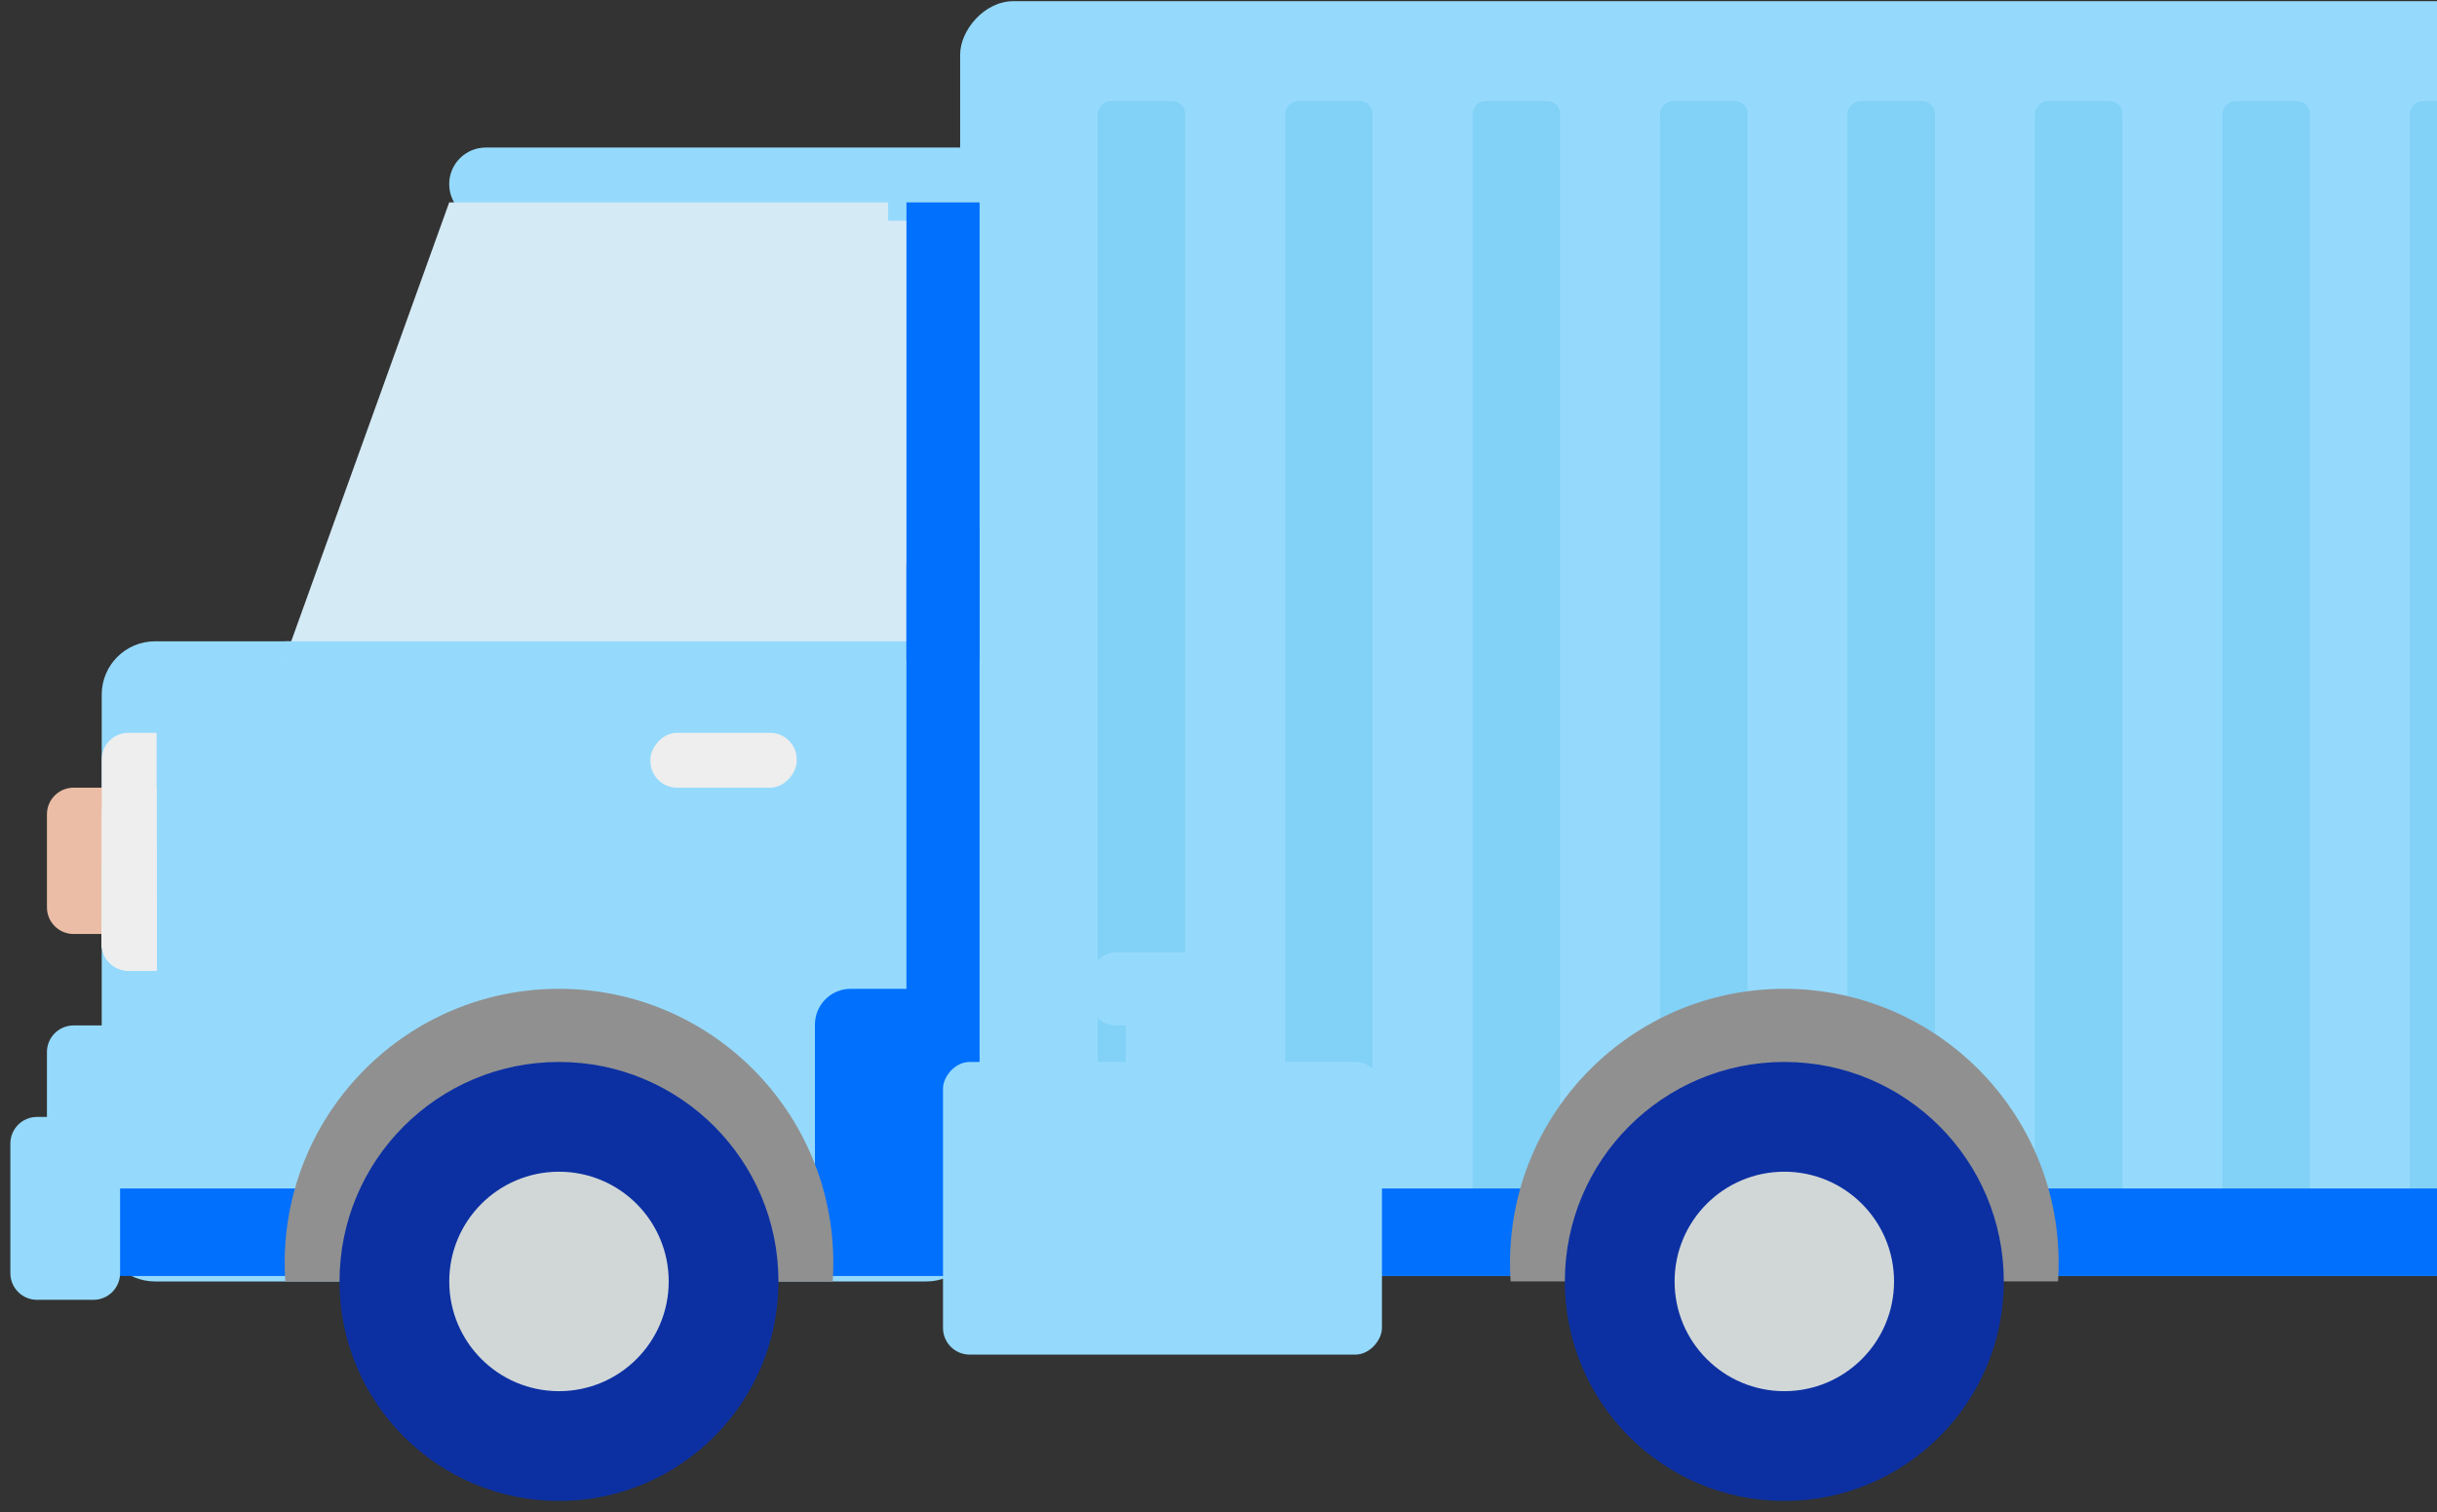 <svg width="195" height="121" viewBox="0 0 195 121" fill="none" xmlns="http://www.w3.org/2000/svg">
<rect x="0" y="0" width="195" height="121" fill="#333333" stroke="none"/>
<rect width="191" height="102" rx="4.266" transform="matrix(-1 0 0 1 267.828 0.094)" fill="#95DAFC"/>
<rect width="7" height="91" rx="1" transform="matrix(-1 0 0 1 199.828 8.094)" fill="#82D1F7"/>
<rect width="7" height="91" rx="1" transform="matrix(-1 0 0 1 184.828 8.094)" fill="#82D1F7"/>
<rect width="7" height="91" rx="1" transform="matrix(-1 0 0 1 169.828 8.094)" fill="#82D1F7"/>
<rect width="7" height="91" rx="1" transform="matrix(-1 0 0 1 154.828 8.094)" fill="#82D1F7"/>
<rect width="7" height="91" rx="1" transform="matrix(-1 0 0 1 139.828 8.094)" fill="#82D1F7"/>
<rect width="7" height="91" rx="1" transform="matrix(-1 0 0 1 124.828 8.094)" fill="#82D1F7"/>
<rect width="7" height="91" rx="1" transform="matrix(-1 0 0 1 109.828 8.094)" fill="#82D1F7"/>
<rect width="7" height="91" rx="1" transform="matrix(-1 0 0 1 94.828 8.094)" fill="#82D1F7"/>
<path d="M78.383 51.312H12.405C10.049 51.312 8.139 53.222 8.139 55.578V98.266C8.139 100.622 10.049 102.532 12.405 102.532H74.117C76.473 102.532 78.383 100.622 78.383 98.266V51.312Z" fill="#95DAFC"/>
<path d="M41.797 16.195L41.797 52.78L73.992 52.78L73.992 16.195L41.797 16.195Z" fill="#D4EAF5"/>
<path d="M78.383 11.805H38.871C37.255 11.805 35.944 13.115 35.944 14.732C35.944 16.348 37.255 17.658 38.871 17.658H78.383V11.805Z" fill="#95DAFC"/>
<path d="M35.944 16.195L22.773 52.78L71.066 52.78L71.066 16.195L35.944 16.195Z" fill="#D4EAF5"/>
<path d="M22.781 51.312L22.781 96.678L78.391 96.678L78.391 51.312L22.781 51.312Z" fill="#95DAFC"/>
<path d="M72.531 16.195L72.531 52.78L78.385 52.78L78.385 16.195L72.531 16.195Z" fill="#0070FD"/>
<path fill-rule="evenodd" clip-rule="evenodd" d="M72.529 45.196C72.529 43.617 73.81 42.336 75.389 42.336H78.383L78.383 96.68H72.529V96.678H65.209L65.209 81.977C65.209 80.398 66.49 79.117 68.069 79.117H72.529L72.529 45.196Z" fill="#0070FD"/>
<path d="M267.828 95.094H7.828V102.094H267.828V95.094Z" fill="#0070FD"/>
<path fill-rule="evenodd" clip-rule="evenodd" d="M120.872 102.528C120.841 102.045 120.824 101.559 120.824 101.068C120.824 88.945 130.652 79.117 142.776 79.117C154.899 79.117 164.727 88.945 164.727 101.068C164.727 101.559 164.71 102.045 164.679 102.528H120.872Z" fill="#909090"/>
<circle cx="17.561" cy="17.561" r="17.561" transform="matrix(-1 0 0 1 160.336 84.969)" fill="#0C30A2"/>
<circle cx="8.78" cy="8.78" r="8.78" transform="matrix(-1 0 0 1 151.555 93.75)" fill="#D1D7D7"/>
<path fill-rule="evenodd" clip-rule="evenodd" d="M22.826 102.535C22.794 102.051 22.778 101.561 22.778 101.068C22.778 88.945 32.605 79.117 44.729 79.117C56.852 79.117 66.68 88.945 66.68 101.068C66.68 101.561 66.663 102.051 66.631 102.535H22.826Z" fill="#909090"/>
<circle cx="17.561" cy="17.561" r="17.561" transform="matrix(-1 0 0 1 62.289 84.969)" fill="#0C30A2"/>
<circle cx="8.78" cy="8.78" r="8.78" transform="matrix(-1 0 0 1 53.508 93.75)" fill="#D1D7D7"/>
<rect width="7.317" height="5.854" transform="matrix(4.37114e-08 1 1 -4.37114e-08 90.086 80.578)" fill="#95DAFC"/>
<rect width="11.707" height="5.854" rx="2.133" transform="matrix(-1 0 0 1 98.867 76.188)" fill="#95DAFC"/>
<rect width="35.122" height="23.415" rx="2.133" transform="matrix(-1 0 0 1 110.578 84.969)" fill="#95DAFC"/>
<path d="M9.609 89.367H2.962C1.784 89.367 0.829 90.322 0.829 91.5V101.868C0.829 103.046 1.784 104.001 2.962 104.001H7.477C8.654 104.001 9.609 103.046 9.609 101.868V89.367Z" fill="#95DAFC"/>
<path d="M9.609 82.047H5.889C4.711 82.047 3.756 83.002 3.756 84.18V90.827H9.609V82.047Z" fill="#95DAFC"/>
<path d="M9.609 63.023H5.889C4.711 63.023 3.756 63.978 3.756 65.156V72.598C3.756 73.776 4.711 74.731 5.889 74.731H9.609V63.023Z" fill="#EBBDA6"/>
<path d="M12.531 58.633H10.274C9.096 58.633 8.141 59.588 8.141 60.766V75.524C8.141 76.702 9.096 77.657 10.274 77.657H12.531V58.633Z" fill="#EEEEEE"/>
<path d="M12.531 63.023H10.274C9.096 63.023 8.141 63.978 8.141 65.156V75.525C8.141 76.703 9.096 77.657 10.274 77.657H12.531V63.023Z" fill="#EEEEEE"/>
<path d="M12.531 67.414H10.274C9.096 67.414 8.141 68.369 8.141 69.547V75.525C8.141 76.703 9.096 77.658 10.274 77.658H12.531V67.414Z" fill="#EEEEEE"/>
<path d="M12.531 71.805H10.274C9.096 71.805 8.141 72.76 8.141 73.938V75.525C8.141 76.703 9.096 77.658 10.274 77.658H12.531V71.805Z" fill="#EEEEEE"/>
<rect width="11.707" height="4.39" rx="2.133" transform="matrix(-1 0 0 1 63.75 58.633)" fill="#EEEEEE"/>
</svg>
